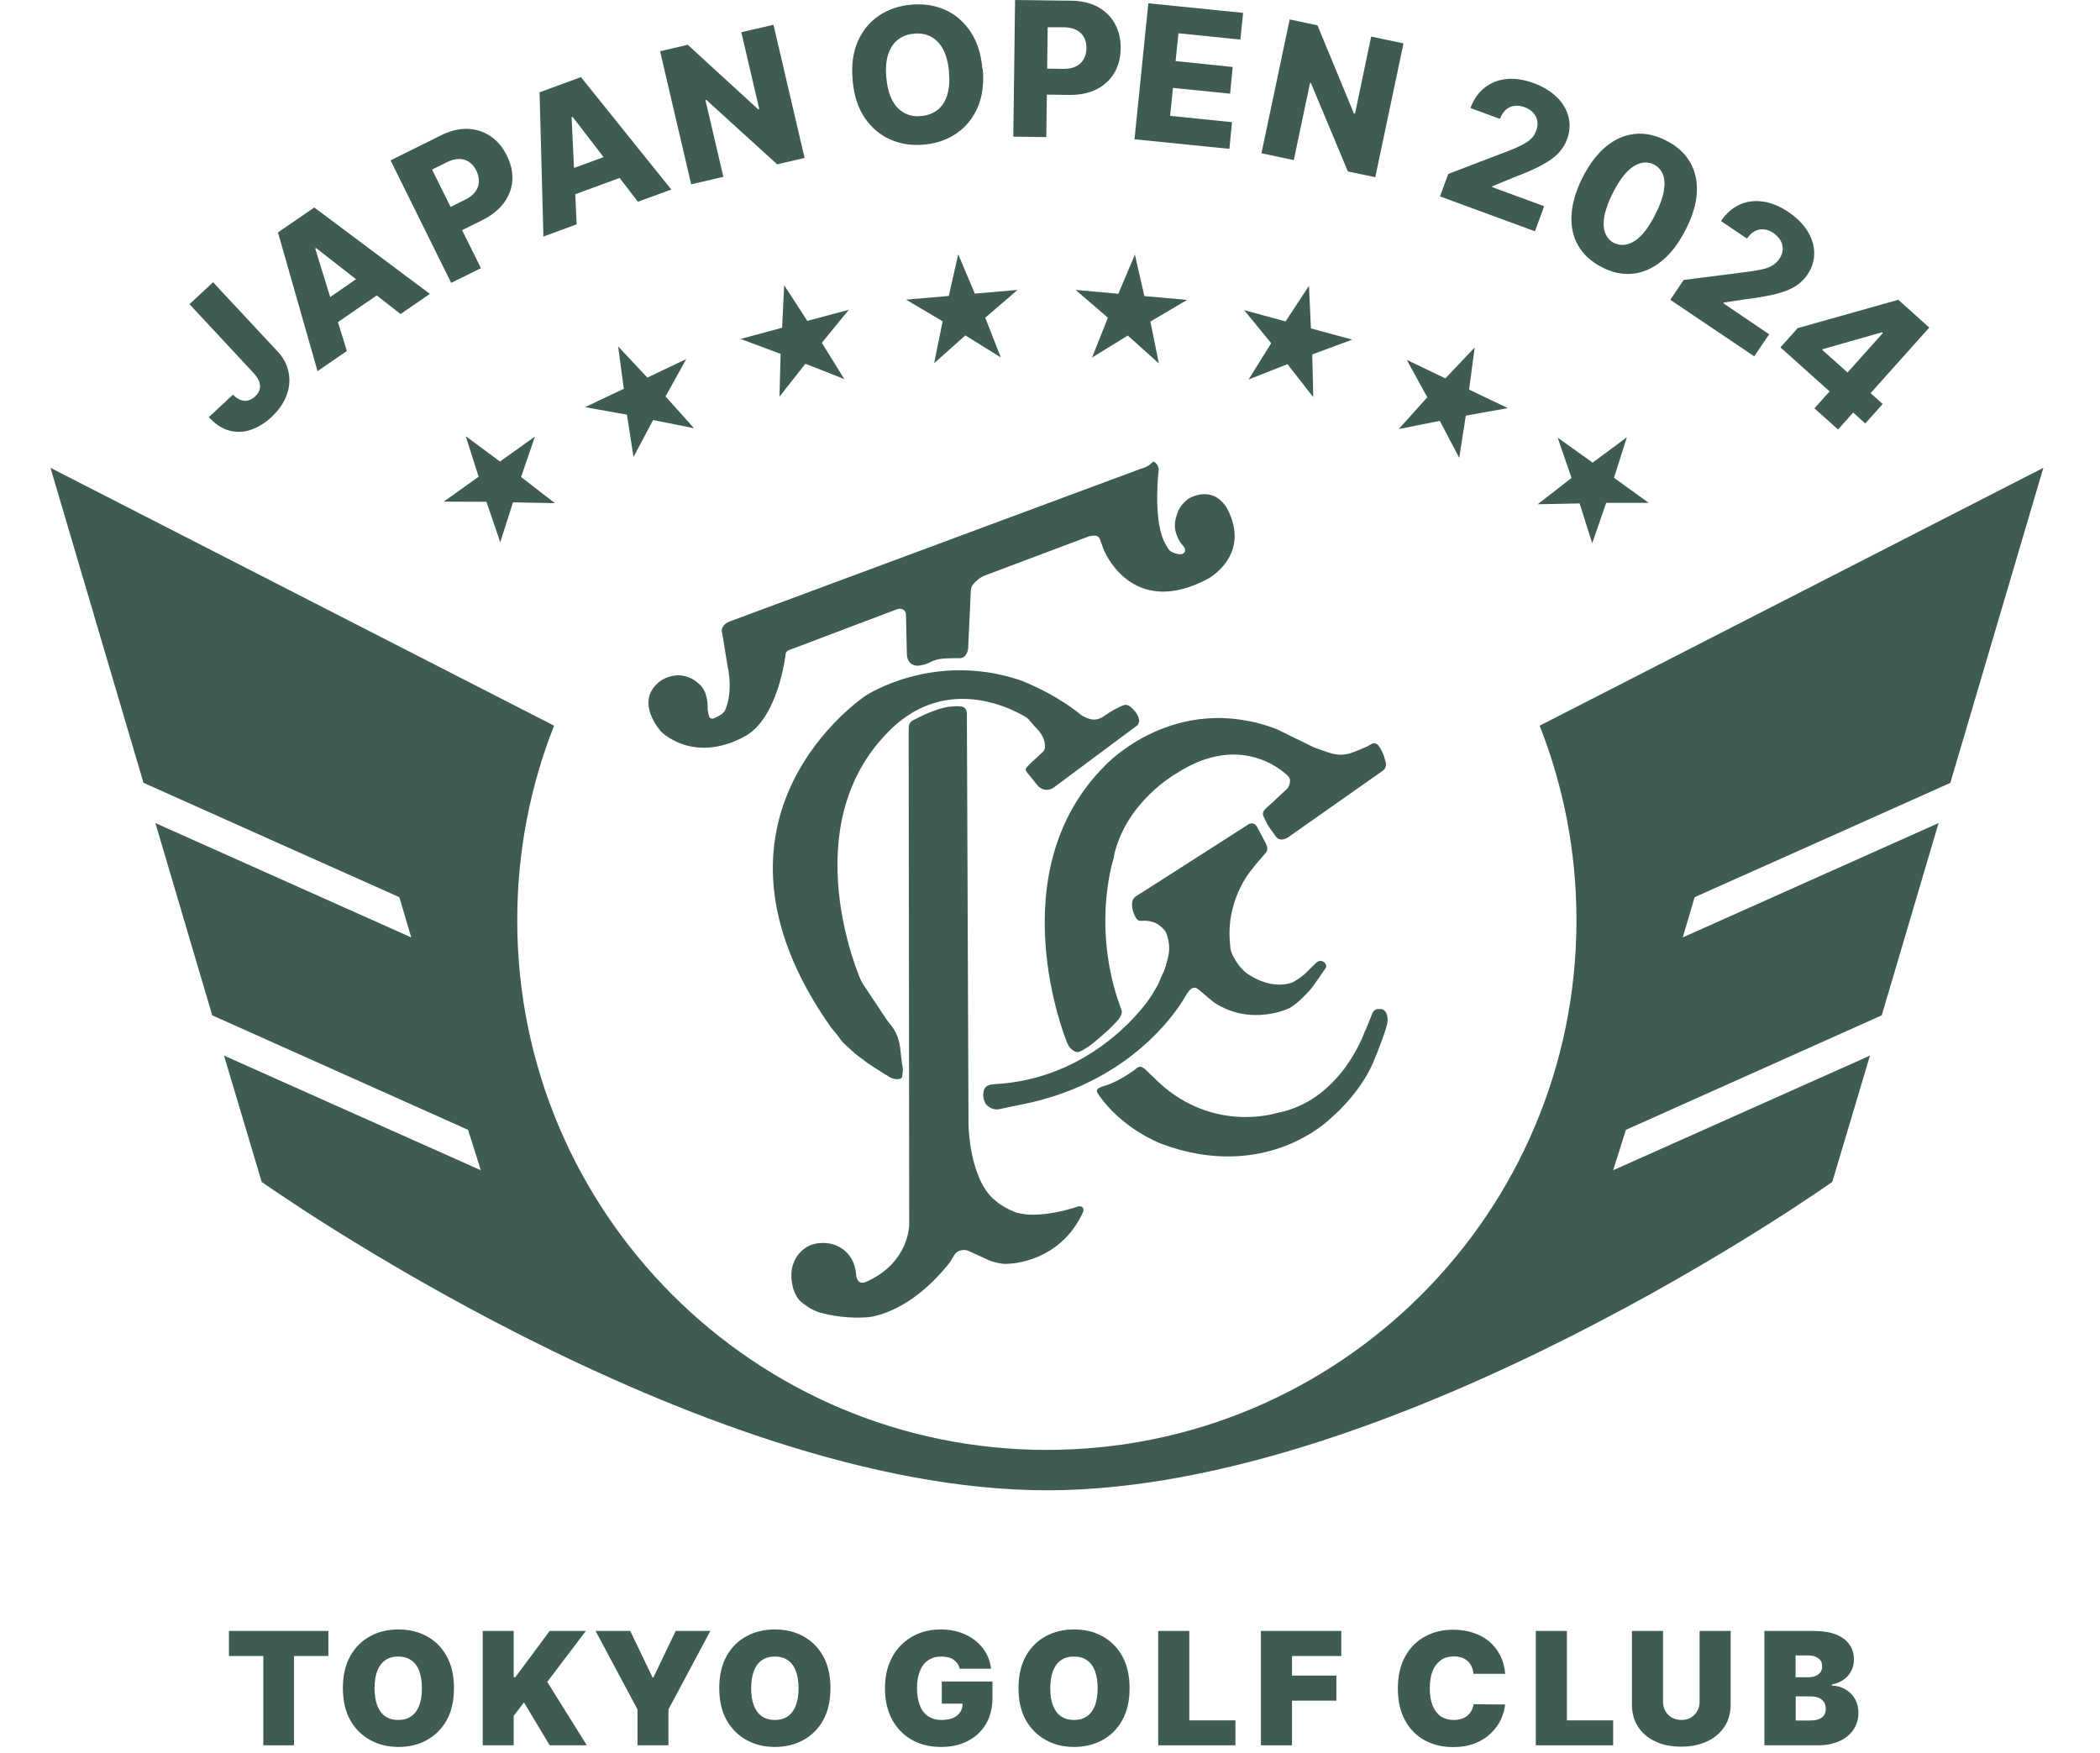 <?xml version="1.0" encoding="UTF-8"?><svg id="_レイヤー_1" xmlns="http://www.w3.org/2000/svg" xmlns:xlink="http://www.w3.org/1999/xlink" viewBox="0 0 230 192"><defs><style>.cls-1{fill:none;}.cls-1,.cls-2{stroke-width:0px;}.cls-2{fill:#3f5c53;}</style><symbol id="_新規シンボル" viewBox="0 0 145.51 127.56"><path class="cls-2" d="M138.72,57.16l6.79-23-36.78,18.83c1.74,4.4,2.69,9.19,2.69,14.21,0,21.36-17.31,38.67-38.67,38.67s-38.67-17.31-38.67-38.67c0-5.01.95-9.81,2.69-14.21L0,34.16l6.79,23c2.03.92,18.68,8.35,18.68,8.35l.87,2.94-18.68-8.35,4.15,14.04,18.68,8.36.93,2.95-18.75-8.37,2.75,9.22s31.71,22.52,57.34,22.52,57.34-22.52,57.34-22.52l2.75-9.22-18.75,8.37.93-2.95,18.68-8.36,4.15-14.04-18.68,8.35.87-2.94s16.65-7.43,18.68-8.35"/><polygon class="cls-2" points="13.03 120.92 13.03 119.09 20.29 119.09 20.29 120.92 17.78 120.92 17.78 127.44 15.54 127.44 15.54 120.92 13.03 120.92"/><path class="cls-2" d="M29.46,123.27c0,.93-.18,1.71-.54,2.35-.36.64-.85,1.12-1.46,1.45-.61.33-1.3.49-2.05.49s-1.45-.16-2.06-.5c-.61-.33-1.1-.82-1.46-1.45-.36-.64-.54-1.42-.54-2.34s.18-1.71.54-2.35c.36-.64.85-1.12,1.46-1.45.61-.33,1.3-.49,2.06-.49s1.44.16,2.05.49c.62.33,1.1.81,1.46,1.45.36.64.54,1.42.54,2.35M27.12,123.27c0-.5-.07-.92-.2-1.26-.13-.35-.33-.61-.58-.78-.26-.18-.57-.27-.95-.27s-.69.09-.95.27c-.26.18-.45.44-.58.78-.13.34-.2.76-.2,1.26s.07.92.2,1.27c.13.34.33.61.58.78.26.18.57.27.95.27s.69-.09.95-.27c.26-.18.45-.44.58-.78.13-.34.2-.76.2-1.27"/><polygon class="cls-2" points="31.56 127.44 31.56 119.09 33.82 119.09 33.82 122.47 33.94 122.47 36.45 119.09 39.09 119.09 36.27 122.81 39.16 127.44 36.45 127.44 34.57 124.31 33.82 125.29 33.82 127.44 31.56 127.44"/><polygon class="cls-2" points="39.8 119.09 42.33 119.09 43.96 122.49 44.02 122.49 45.65 119.09 48.18 119.09 45.12 124.82 45.12 127.44 42.86 127.44 42.86 124.82 39.8 119.09"/><path class="cls-2" d="M56.95,123.27c0,.93-.18,1.71-.54,2.35-.36.64-.85,1.12-1.46,1.45-.62.33-1.3.49-2.06.49s-1.45-.16-2.06-.5c-.61-.33-1.1-.82-1.46-1.45-.36-.64-.54-1.42-.54-2.34s.18-1.71.54-2.35c.36-.64.85-1.12,1.46-1.45.61-.33,1.3-.49,2.06-.49s1.44.16,2.06.49c.61.33,1.1.81,1.46,1.45.36.64.54,1.42.54,2.35M54.62,123.27c0-.5-.07-.92-.2-1.26-.13-.35-.33-.61-.58-.78-.26-.18-.57-.27-.95-.27s-.69.09-.95.27c-.26.18-.45.44-.58.78-.13.34-.2.76-.2,1.26s.06.92.2,1.27c.13.34.33.61.58.78.26.18.57.27.95.27s.69-.09.95-.27c.26-.18.45-.44.58-.78.13-.34.2-.76.2-1.27"/><path class="cls-2" d="M66.39,121.85c-.04-.14-.09-.27-.17-.38-.08-.11-.17-.2-.28-.28-.11-.08-.24-.14-.39-.17-.15-.04-.31-.06-.49-.06-.38,0-.71.09-.97.27-.27.18-.47.44-.61.79-.14.34-.21.76-.21,1.24s.07.91.2,1.25c.13.35.33.62.6.8.26.18.59.28.98.28.35,0,.63-.05.86-.15.23-.1.4-.24.52-.43.12-.19.17-.4.17-.65l.39.04h-1.91v-1.62h3.7v1.16c0,.76-.16,1.41-.48,1.95-.32.54-.76.95-1.33,1.24-.56.29-1.21.43-1.94.43-.81,0-1.53-.17-2.14-.52-.62-.35-1.09-.84-1.44-1.48-.34-.64-.52-1.4-.52-2.28,0-.69.11-1.3.32-1.83.21-.53.5-.98.88-1.35.38-.37.81-.65,1.3-.84.49-.19,1.02-.28,1.58-.28.5,0,.95.07,1.38.21.43.14.8.34,1.13.6.33.26.59.56.79.91.2.35.32.74.37,1.15h-2.29Z"/><path class="cls-2" d="M78.79,123.27c0,.93-.18,1.71-.54,2.35-.36.64-.85,1.12-1.46,1.45-.61.33-1.3.49-2.05.49s-1.45-.16-2.06-.5c-.61-.33-1.1-.82-1.46-1.45-.36-.64-.54-1.42-.54-2.34s.18-1.71.54-2.35c.36-.64.85-1.12,1.46-1.45.61-.33,1.3-.49,2.06-.49s1.44.16,2.05.49c.61.33,1.1.81,1.46,1.45.36.64.54,1.42.54,2.35M76.46,123.27c0-.5-.07-.92-.2-1.26-.13-.35-.33-.61-.58-.78-.26-.18-.57-.27-.95-.27s-.69.09-.95.27c-.26.18-.45.44-.58.78-.13.34-.2.76-.2,1.26s.06.92.2,1.27c.13.34.33.61.58.78.26.18.57.27.95.27s.69-.09.95-.27c.26-.18.45-.44.58-.78.13-.34.2-.76.2-1.27"/><polygon class="cls-2" points="80.88 127.44 80.88 119.09 83.15 119.09 83.15 125.62 86.52 125.62 86.52 127.44 80.88 127.44"/><polygon class="cls-2" points="88.38 127.44 88.38 119.09 94.25 119.09 94.25 120.92 90.65 120.92 90.65 122.35 93.89 122.35 93.89 124.18 90.65 124.18 90.65 127.44 88.38 127.44"/><path class="cls-2" d="M106.2,122.22h-2.3c-.02-.19-.06-.36-.13-.52-.07-.15-.16-.29-.28-.4-.12-.11-.27-.2-.44-.26-.17-.06-.37-.09-.58-.09-.38,0-.7.09-.96.28-.26.19-.46.45-.6.8-.13.34-.2.76-.2,1.24,0,.51.07.94.21,1.28.14.34.34.6.6.78.26.17.58.26.94.26.21,0,.4-.03.56-.08.17-.05.31-.13.43-.23.12-.1.22-.22.3-.36.08-.14.13-.3.16-.48l2.3.02c-.03.35-.13.71-.3,1.08-.17.37-.41.7-.73,1.01-.31.31-.7.56-1.16.74-.46.19-1,.28-1.61.28-.77,0-1.45-.16-2.06-.49-.61-.33-1.09-.81-1.44-1.45-.35-.64-.53-1.42-.53-2.34s.18-1.71.54-2.35c.36-.64.84-1.12,1.45-1.45.61-.33,1.29-.49,2.04-.49.53,0,1.01.07,1.46.22.44.14.83.35,1.17.63.33.28.6.62.81,1.02.2.4.33.86.37,1.38"/><polygon class="cls-2" points="108.45 127.44 108.45 119.09 110.72 119.09 110.72 125.62 114.1 125.62 114.1 127.44 108.45 127.44"/><path class="cls-2" d="M120.41,119.09h2.27v5.35c0,.64-.15,1.19-.46,1.65-.3.46-.73.82-1.27,1.07-.54.25-1.17.38-1.88.38s-1.35-.12-1.89-.38c-.54-.25-.96-.61-1.26-1.07-.3-.46-.45-1.01-.45-1.65v-5.35h2.27v5.16c0,.26.06.49.17.69.12.2.27.36.48.48.2.11.43.17.69.17s.49-.06.69-.17c.2-.12.36-.27.47-.48.12-.2.17-.43.17-.69v-5.16Z"/><path class="cls-2" d="M125.14,127.44v-8.35h3.62c.64,0,1.17.09,1.61.26.43.17.76.41.98.73.22.31.33.68.33,1.1,0,.31-.07.59-.2.84-.13.25-.32.47-.56.63-.24.17-.52.29-.85.35v.08c.36.01.68.1.98.27.29.17.53.4.7.69.17.29.26.63.26,1.03,0,.46-.12.86-.36,1.22-.24.36-.58.64-1.01.84-.44.2-.96.31-1.57.31h-3.93ZM127.41,122.47h.93c.2,0,.37-.03.53-.09.15-.06.27-.15.36-.27.09-.12.13-.26.13-.43,0-.26-.09-.46-.28-.59-.18-.14-.42-.21-.7-.21h-.96v1.6ZM127.41,125.63h1.06c.38,0,.67-.07.86-.21.19-.14.29-.36.29-.64,0-.19-.04-.36-.13-.5-.09-.13-.22-.24-.38-.31-.17-.07-.36-.1-.59-.1h-1.09v1.76Z"/><polygon class="cls-2" points="34.36 34.83 36.83 36.74 33.77 36.68 32.84 39.59 31.83 36.64 28.71 36.63 31.26 34.81 30.32 31.85 32.82 33.7 35.37 31.88 34.36 34.83"/><polygon class="cls-2" points="44.91 28.95 46.99 31.27 44 30.67 42.57 33.37 42.09 30.28 39.03 29.73 41.86 28.39 41.45 25.3 43.58 27.57 46.42 26.22 44.91 28.95"/><polygon class="cls-2" points="56.32 25.03 57.96 27.68 55.12 26.56 53.23 28.96 53.31 25.84 50.39 24.75 53.42 23.93 53.57 20.83 55.26 23.43 58.29 22.62 56.32 25.03"/><polygon class="cls-2" points="68.25 23.2 69.39 26.1 66.8 24.49 64.52 26.52 65.14 23.46 62.47 21.88 65.59 21.61 66.28 18.57 67.49 21.44 70.61 21.17 68.25 23.2"/><polygon class="cls-2" points="80.31 23.48 80.93 26.54 78.66 24.5 76.05 26.11 77.21 23.2 74.85 21.17 77.97 21.45 79.18 18.59 79.87 21.62 82.99 21.9 80.31 23.48"/><polygon class="cls-2" points="92.13 25.88 92.2 29 90.32 26.59 87.48 27.71 89.13 25.06 87.16 22.65 90.18 23.47 91.89 20.87 92.03 23.98 95.05 24.8 92.13 25.88"/><polygon class="cls-2" points="103.34 30.35 102.86 33.43 101.44 30.73 98.44 31.33 100.53 29.01 99.03 26.28 101.85 27.63 103.99 25.37 103.58 28.45 106.41 29.8 103.34 30.35"/><polygon class="cls-2" points="113.59 36.72 112.57 39.67 111.65 36.76 108.59 36.82 111.06 34.9 110.05 31.96 112.6 33.78 115.1 31.93 114.16 34.89 116.7 36.72 113.59 36.72"/><path class="cls-2" d="M10.13,22.23l1.74-1.62,4.71,5.05c.44.47.71.99.81,1.55.11.56.05,1.12-.16,1.68-.21.56-.58,1.08-1.09,1.56-.46.43-.95.73-1.47.92-.52.19-1.05.21-1.58.08-.53-.13-1.04-.46-1.53-.99l1.76-1.64c.18.18.37.31.56.38.19.07.37.09.55.04.18-.04.35-.14.51-.29.17-.16.28-.33.33-.51.05-.18.04-.37-.03-.57-.07-.2-.21-.41-.4-.62l-4.7-5.05Z"/><path class="cls-2" d="M21.64,25.63l-2.14,1.47-2.89-10.13,2.65-1.82,8.44,6.31-2.14,1.47-6.17-4.82-.06.04,2.31,7.48ZM19.12,22.59l4.46-3.08,1.04,1.51-4.46,3.07-1.04-1.51Z"/><path class="cls-2" d="M29.26,20.66l-4.43-8.95,3.69-1.83c.67-.33,1.31-.49,1.93-.47.62.02,1.17.2,1.67.53.5.33.9.81,1.2,1.42.31.62.44,1.22.4,1.82-.04.59-.25,1.14-.62,1.64-.37.5-.9.92-1.58,1.26l-2.28,1.13-.84-1.7,1.88-.93c.33-.16.57-.35.74-.58.16-.22.25-.47.26-.73.01-.26-.05-.53-.18-.8-.14-.28-.31-.49-.53-.64-.21-.15-.46-.22-.74-.22-.28,0-.58.08-.9.24l-1.07.53,3.57,7.2-2.16,1.07Z"/><path class="cls-2" d="M38.42,16.38l-2.43.89-.28-10.53,3.02-1.11,6.6,8.21-2.44.89-4.77-6.2-.07.03.37,7.82ZM36.74,12.81l5.09-1.87.63,1.72-5.09,1.87-.63-1.72Z"/><polygon class="cls-2" points="52.79 1.81 55.06 11.53 53.06 12 47.88 7.29 47.82 7.3 49.13 12.91 46.78 13.46 44.51 3.74 46.53 3.27 51.67 7.98 51.75 7.96 50.44 2.35 52.79 1.81"/><path class="cls-2" d="M68.07,5.02c.1,1.09-.03,2.04-.38,2.84-.35.8-.87,1.43-1.55,1.89-.68.46-1.47.73-2.36.81-.89.08-1.71-.04-2.47-.38-.75-.33-1.37-.86-1.86-1.58-.49-.72-.78-1.63-.88-2.72-.1-1.09.02-2.04.37-2.84.35-.8.86-1.43,1.54-1.89.68-.46,1.47-.73,2.36-.81.89-.08,1.71.04,2.46.37.75.33,1.37.86,1.86,1.58.49.72.79,1.63.88,2.72M65.61,5.25c-.06-.65-.2-1.19-.42-1.62-.22-.43-.52-.74-.88-.94-.36-.2-.78-.28-1.26-.23-.48.04-.87.19-1.2.46-.32.26-.55.62-.7,1.09-.14.46-.18,1.02-.12,1.67.06.65.2,1.19.42,1.62.22.43.52.74.88.94.36.2.78.28,1.26.23.48-.04.88-.2,1.2-.46.32-.26.55-.62.69-1.09.14-.46.18-1.02.12-1.67"/><path class="cls-2" d="M70.3,9.98l.13-9.98,4.12.05c.75.01,1.39.17,1.93.46.54.3.96.71,1.24,1.23.29.52.43,1.13.42,1.81-.01.69-.17,1.29-.48,1.8-.31.51-.74.9-1.3,1.18-.56.28-1.22.41-1.99.4l-2.54-.03.02-1.9,2.1.03c.36,0,.67-.05.92-.18.25-.12.44-.3.57-.53.13-.23.2-.49.2-.8,0-.31-.05-.58-.18-.8-.12-.23-.31-.41-.55-.53-.25-.13-.55-.19-.91-.2h-1.19s-.1,8.02-.1,8.02l-2.41-.03Z"/><polygon class="cls-2" points="79.15 10.17 80.16 .24 87.08 .94 86.88 2.89 82.36 2.43 82.15 4.46 86.32 4.89 86.13 6.84 81.96 6.42 81.75 8.46 86.27 8.92 86.08 10.87 79.15 10.17"/><polygon class="cls-2" points="98.79 3.17 96.73 12.94 94.73 12.52 92.03 6.06 91.97 6.05 90.78 11.69 88.42 11.19 90.48 1.42 92.51 1.85 95.17 8.29 95.25 8.3 96.43 2.67 98.79 3.17"/><path class="cls-2" d="M101.46,14.33l.6-1.63,4.52-1.73c.34-.13.64-.27.89-.4.25-.13.46-.27.63-.43s.29-.36.38-.59c.09-.26.12-.5.08-.73-.04-.23-.15-.43-.31-.6-.16-.17-.37-.31-.63-.4-.26-.09-.51-.12-.74-.09-.23.03-.44.13-.62.29-.18.16-.32.38-.43.66l-2.15-.79c.23-.64.58-1.13,1.04-1.49.46-.36.99-.57,1.6-.63.61-.06,1.26.04,1.95.29.71.26,1.28.61,1.72,1.04.44.43.72.91.85,1.44.13.53.1,1.08-.11,1.64-.13.36-.33.68-.61.98-.27.3-.67.59-1.2.88-.53.29-1.24.6-2.14.94l-1.5.62-.02.06,3.8,1.4-.67,1.83-6.94-2.55Z"/><path class="cls-2" d="M113.28,19.51c-.78-.39-1.35-.92-1.73-1.57-.38-.65-.54-1.41-.49-2.25.05-.85.32-1.76.81-2.74.5-.97,1.07-1.73,1.72-2.26s1.34-.83,2.09-.91c.74-.08,1.5.08,2.28.48.78.39,1.36.91,1.74,1.56.38.64.55,1.38.51,2.22-.04.84-.31,1.74-.81,2.72-.5.98-1.07,1.74-1.73,2.28-.66.54-1.36.86-2.11.94-.75.09-1.51-.07-2.29-.47M114.17,17.74c.46.23.96.19,1.49-.14.53-.33,1.04-.99,1.53-1.97.33-.64.53-1.21.61-1.69.08-.49.06-.89-.07-1.21-.13-.32-.35-.56-.66-.72-.46-.23-.95-.19-1.47.13-.52.32-1.02.96-1.51,1.92-.33.65-.54,1.22-.63,1.72-.09.49-.07.91.06,1.24.13.33.35.57.65.73"/><path class="cls-2" d="M118.28,21.88l.97-1.44,4.8-.61c.36-.05.68-.11.96-.17.27-.06.51-.15.71-.27.2-.12.37-.28.51-.48.15-.23.24-.46.25-.69.01-.23-.04-.45-.16-.66-.12-.21-.29-.39-.51-.54-.23-.16-.46-.25-.7-.27-.24-.02-.46.02-.67.13-.21.11-.4.29-.57.54l-1.9-1.28c.38-.56.84-.96,1.37-1.2.53-.24,1.1-.31,1.71-.22.61.09,1.22.34,1.83.75.63.42,1.1.9,1.42,1.42.32.52.48,1.06.48,1.61,0,.55-.17,1.07-.5,1.56-.21.32-.49.59-.82.81-.33.22-.79.41-1.37.57-.58.15-1.35.29-2.3.41l-1.61.24-.04.05,3.35,2.27-1.09,1.61-6.13-4.13Z"/><path class="cls-2" d="M126.32,25.36l1.25-1.4,7.35-2.07,1.24,1.12-1.71,1.9-.72-.65-4.31,1.23-.05.06,4.41,3.95-1.27,1.42-6.2-5.56ZM128.8,29.81l1.49-1.66.59-.58,4.62-5.16,1.68,1.51-6.66,7.44-1.72-1.54Z"/><path class="cls-2" d="M58.82,93.09c.05.33.18.7.69.53,3.25-1.42,3.19-4.25,3.19-4.25l-.04-35.9c0-.13,0-.27.01-.4.02-.23.14-.4.36-.5.33-.16.65-.34.99-.48.53-.21,1.06-.42,1.63-.49.27-.03.54-.04.8-.02.27.01.45.21.46.49l.12,29.96s0,3.73,1.75,5.46l.24.2c.41.35.89.61,1.39.81.22.09.48.12.72.16,0,0,1.44.25,3.92-.57.3-.06.41.14.36.38-1.66,3.71-5.36,3.8-5.36,3.8-.44.06-.85-.03-1.25-.15-.28-.08-.54-.22-.8-.34-.34-.15-.67-.3-1-.45-.28-.13-.75-.04-.94.22-.16.2-.26.44-.41.65-3.13,3.93-6.08,3.99-6.08,3.99-1.8.12-3.23-.31-3.23-.31-.54-.11-1-.41-1.44-.74-.33-.25-.5-.58-.64-.95-.7-2.35,1.04-3.18,1.04-3.18.62-.34,1.41-.27,1.76-.17,0,0,1.62.31,1.77,2.26"/><path class="cls-2" d="M48,51.87c.01.15.04.29.09.44.04.14.2.21.35.14.29-.14.61-.26.8-.55.64-1.42.21-3.2.21-3.2-.13-.74-.24-1.47-.36-2.21-.02-.14-.05-.28-.08-.41l.03-.21c.13-.28.35-.43.63-.52l29.91-11.11c.35-.09.67-.24.91-.52h.09c.27.17.37.43.32.73,0,0-.37,3.26.36,4.97.1.25.25.47.39.71l.13.12c.21.12.43.2.67.22h.13c.26-.08.34-.28.2-.51l-.11-.14c-.26-.29-.42-.63-.52-1-.13-.53-.01-1.01.19-1.5.15-.37.42-.64.71-.88,0,0,1.72-1.14,2.84.65,1.85,3.43-1.37,5.17-1.37,5.17-5.65,3.01-7.64-2.17-7.64-2.17-.08-.23-.16-.47-.25-.7-.07-.18-.21-.28-.4-.28-.16,0-.33.02-.48.08l-7.52,2.83c-.33.13-.61.35-.84.62-.12.13-.18.3-.19.47l-.2,4.27s-.08.68-.62.68c-.3,0-.6,0-.9.01-.44.01-.86.08-1.26.29-.27.15-.57.21-.88.25-.83,0-.81-.84-.81-.84l-.07-2.95c-.04-.3-.36-.45-.66-.33l-7.93,3c-.11.05-.17.14-.19.25,0,0-.53,4.83-3.1,6.09-3.7,1.94-5.99-.4-5.99-.4,0,0-2.06-2.23-.05-3.71,0,0,1.47-1.09,2.89.29,0,0,.62.49.55,1.87"/><path class="cls-2" d="M80.49,78.62c-.19-.17-.37-.37-.56-.54-.27-.24-.48-.25-.72,0l-.14.11c-.72.49-1.46.93-2.31,1.16l-.24.11c-.12.08-.16.22-.08.33,0,0,1.36,2.34,4.64,3.72,7.75,2.9,12.41-1.87,12.41-1.87,0,0,2.02-1.65,3.06-3.99.25-.6.54-1.33.65-1.65.1-.29.21-.57.3-.86.05-.14.07-.28.11-.43.12-.92-.39-1.02-.39-1.02-.37-.04-.58-.02-.73.37-.18.45-.35.91-.56,1.34,0,0-1.71,5.01-6.43,5.88,0,0-4.9,1.57-9-2.66"/><path class="cls-2" d="M79.4,52.88c.1-.12.11-.25.07-.4-.07-.28-.23-.5-.43-.7-.11-.11-.24-.23-.39-.29-.15-.06-.3,0-.46.07-.43.2-.84.42-1.22.7-.33.24-.69.35-1.08.24-.21-.06-.41-.15-.59-.26-2.13-1.74-4.58-2.6-4.58-2.6-6.32-2.08-11.19,1.15-11.19,1.15,0,0-13.42,8.84-2.52,24.26.26.29.5.59.72.91l.13.16c.21.2.43.4.64.59l.2.19c.32.24.64.49.97.73.25.18.52.34.79.51.25.16.5.33.76.48.22.13.46.21.73.17.12-.02.23-.07.24-.2.02-.22.08-.46.03-.67-.08-.41-.11-.83-.16-1.25-.07-.64-.25-1.24-.65-1.76-.11-.14-.23-.27-.33-.42-.28-.41-.56-.83-.83-1.25-.19-.28-.38-.55-.56-.84-.19-.29-.4-.56-.54-.87,0,0-4.99-11.25,2.18-18.25,4.62-4.52,10.02-.83,10.02-.83.24.26.45.54.7.79.23.23.38.48.49.79.07.2.08.4.07.6l-.1.22c-.11.12-.24.22-.36.34-.27.25-.56.5-.81.77-.19.2-.17.27,0,.49.23.28.46.55.68.84.3.41.83.51,1.24.21l6.18-4.6Z"/><path class="cls-2" d="M77.67,62.54s-1.6,4.58.22,10.33c.11.27.18.55.29.82.08.2.04.36-.06.53-.06.1-.11.2-.19.28-.22.24-.44.47-.67.69-.26.24-.54.48-.81.71-.32.27-.64.53-1.01.74-.1.06-.21.12-.32.16-.21.07-.39-.04-.55-.17-.2-.16-.3-.39-.39-.62,0,0-5.03-12.29,2.83-20.12,0,0,5.07-5.48,12.52-2.65.37.18.74.36,1.1.54.21.11.43.21.64.31.31.15.63.31.94.46l.06.03c.43.15.85.32,1.29.44.48.13.97.12,1.44-.05.4-.14.79-.32,1.18-.48l.21-.13c.22-.14.42-.12.58.09.12.16.22.34.3.52.09.2.15.42.21.63.07.24.04.45-.16.65l-7.01,4.93c-.39.19-.67.18-.9-.18-.15-.24-.34-.45-.49-.7-.14-.23-.25-.47-.36-.72-.09-.22.03-.39.17-.54.13-.14.29-.25.44-.39.24-.22.47-.44.7-.66.11-.1.22-.2.33-.3.2-.18.3-.4.31-.67,0-.15-.06-.27-.17-.37,0,0-3.2-3.37-8.12-.18,0,0-3.71,2.05-4.58,6.07"/><path class="cls-2" d="M68.25,80.52c-.32-.59-.02-1.08-.02-1.08.1-.13.26-.21.42-.24.29-.04.58-.07.87-.08,7.04-.64,10.7-6.17,10.7-6.17.23-.32.42-.67.62-1.01l.04-.08c.1-.22.18-.46.29-.67.22-.42.33-.88.44-1.34.13-.55.07-1.1-.11-1.63-.08-.26-.27-.44-.48-.61-.4-.32-.87-.41-1.37-.37-.17.01-.29-.04-.38-.19-.2-.33-.31-.68-.3-1.06,0-.23.1-.41.28-.54.18-.13.38-.24.57-.36l7.72-4.94c.25-.07.43,0,.56.23.21.4.43.8.64,1.21l.09.23c.03.16.03.3-.09.44-.37.43-.75.86-1.09,1.31,0,0-1.91,2.23-1.51,5.49,0,.26.08.5.2.73.24.48.55.91.97,1.25,0,0,1.72,1.34,3.43.67.37-.22.73-.46,1.04-.78.22-.22.44-.45.67-.66.24-.21.61-.09.69.22.03.11-.03.19-.08.27-.15.22-.31.44-.46.66-.21.29-.4.6-.64.87-.45.49-.91.98-1.49,1.32,0,0-2.76,1.37-5.48-.39-.17-.12-.32-.26-.48-.39-.25-.21-.49-.42-.74-.62-.19-.15-.41-.11-.6.1-.12.13-.21.29-.31.44,0,0-3.26,6.19-11.95,7.9-.53.11-1.06.21-1.58.33-.46.1-.81-.08-1.08-.42"/></symbol></defs><use width="145.51" height="127.56" transform="translate(5.53) scale(1.5)" xlink:href="#_新規シンボル"/><rect class="cls-1" width="230" height="192"/></svg>